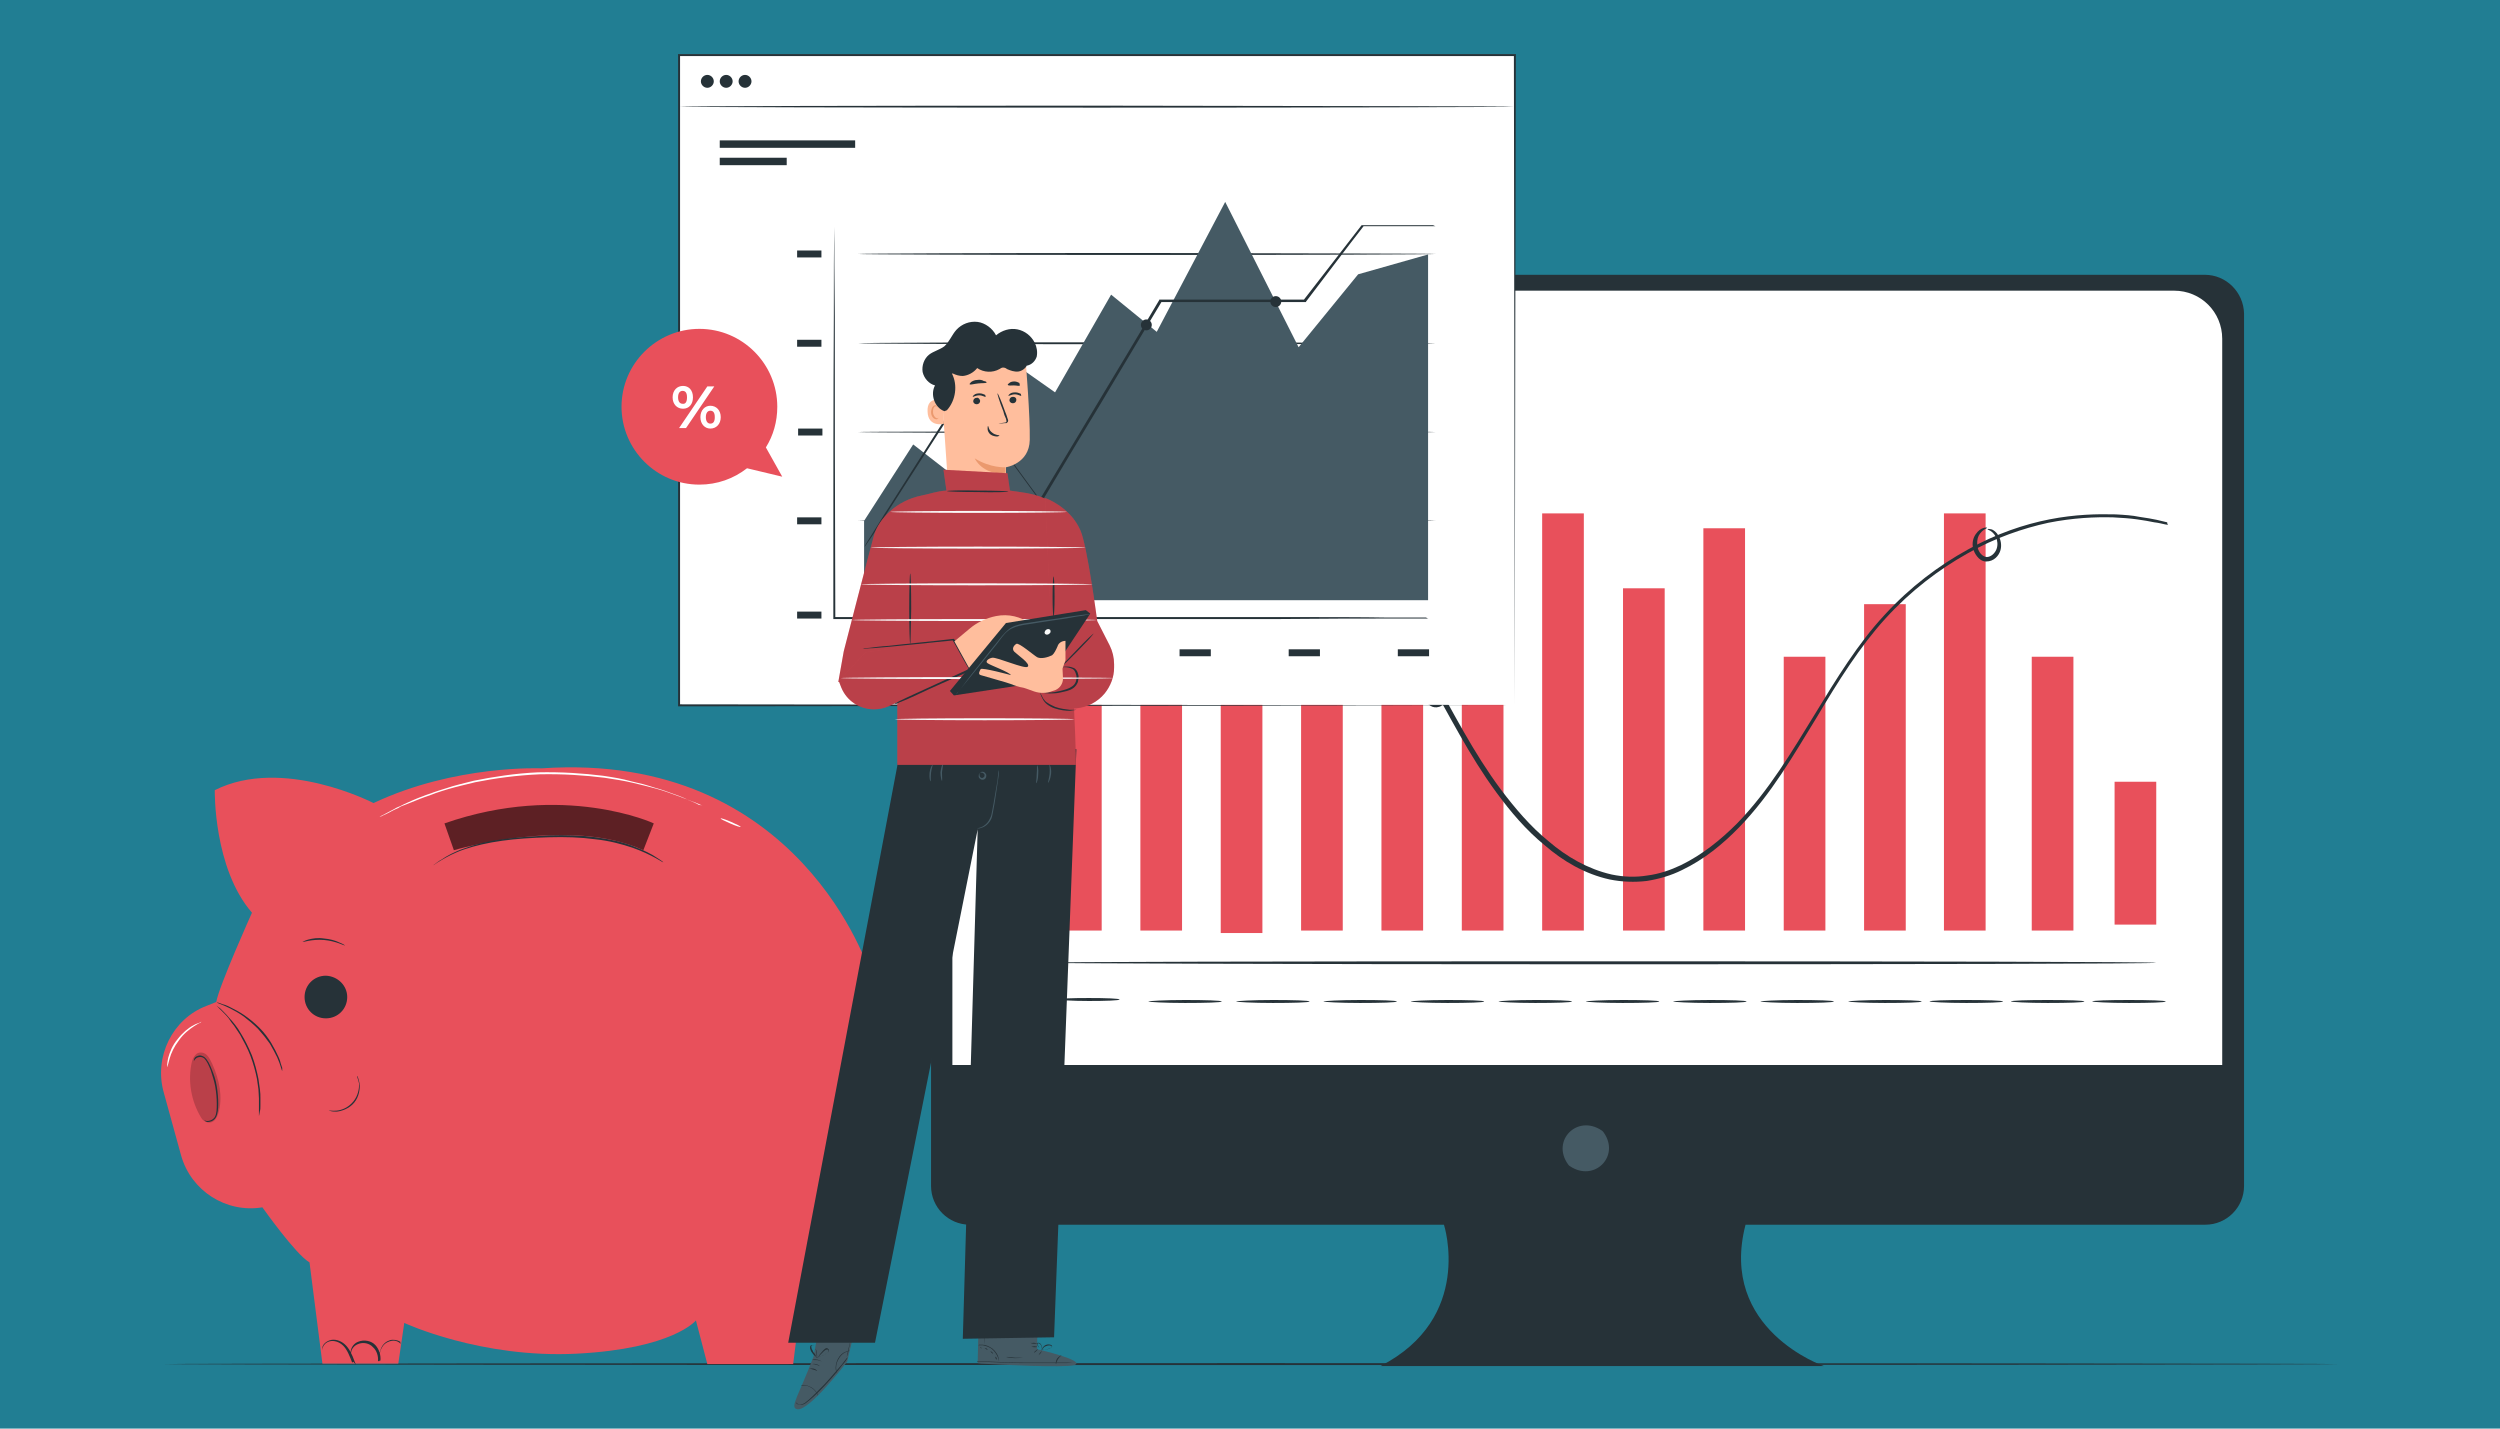 <?xml version="1.0" encoding="utf-8"?>
<!-- Generator: Adobe Illustrator 24.1.1, SVG Export Plug-In . SVG Version: 6.00 Build 0)  -->
<svg version="1.1" id="Layer_1" xmlns="http://www.w3.org/2000/svg" xmlns:xlink="http://www.w3.org/1999/xlink" x="0px" y="0px"
	 width="504px" height="288px" viewBox="0 0 504 288" style="enable-background:new 0 0 504 288;" xml:space="preserve">
<style type="text/css">
	.st0{fill:#217E93;}
	.st1{fill:#263238;}
	.st2{fill:#455A64;}
	.st3{fill:#FFFFFF;}
	.st4{fill:#E8505B;}
	.st5{opacity:0.6;}
	.st6{opacity:0.2;}
	.st7{fill:#FFBE9D;}
	.st8{fill:#EB996E;}
	.st9{fill:#FAFAFA;}
</style>
<rect x="-19.2" y="-23.1" class="st0" width="537.7" height="325.5"/>
<g>
	<g>
		<g>
			<line class="st1" x1="32.9" y1="275" x2="471.5" y2="275"/>
		</g>
		<g>
			<g>
				<path class="st1" d="M471.5,275c0,0.1-98.2,0.2-219.3,0.2c-121.1,0-219.3-0.1-219.3-0.2c0-0.1,98.2-0.2,219.3-0.2
					C373.3,274.8,471.5,274.9,471.5,275z"/>
			</g>
		</g>
	</g>
	<g>
		<g>
			<g>
				<g>
					<g>
						<g>
							<path class="st1" d="M444.5,55.4h-249c-4.3,0-7.8,3.5-7.8,7.8v175.9c0,4.3,3.5,7.8,7.8,7.8h95.6c0,0,6.1,18.8-12.8,28.5h89.4
								c0,0-21.3-7.3-15.8-28.5h92.7c4.3,0,7.8-3.5,7.8-7.8V63.2C452.3,58.9,448.8,55.4,444.5,55.4z"/>
						</g>
					</g>
				</g>
				<g>
					<g>
						<g>
							<path class="st2" d="M323.3,228.3c3.4,4.8-1.9,10.1-6.8,6.8c-0.2-0.1-0.3-0.3-0.4-0.4c-3.4-4.8,1.9-10.1,6.8-6.8
								C323.1,228,323.2,228.2,323.3,228.3z"/>
						</g>
					</g>
				</g>
			</g>
			<g>
				<path class="st3" d="M448,214.7H192V68.3c0-5.4,4.3-9.7,9.7-9.7h236.6c5.4,0,9.7,4.3,9.7,9.7V214.7z"/>
			</g>
		</g>
		<g>
			<g>
				<g>
					<rect x="213.7" y="93.8" class="st4" width="8.4" height="93.8"/>
				</g>
			</g>
			<g>
				<g>
					<rect x="229.9" y="125.7" class="st4" width="8.4" height="61.9"/>
				</g>
			</g>
			<g>
				<g>
					<rect x="246.1" y="105.5" class="st4" width="8.4" height="82.6"/>
				</g>
			</g>
			<g>
				<g>
					<rect x="262.3" y="97.5" class="st4" width="8.4" height="90.1"/>
				</g>
			</g>
			<g>
				<g>
					<rect x="278.5" y="127.6" class="st4" width="8.4" height="60"/>
				</g>
			</g>
			<g>
				<g>
					<rect x="294.7" y="139.4" class="st4" width="8.4" height="48.2"/>
				</g>
			</g>
			<g>
				<g>
					<rect x="310.9" y="103.5" class="st4" width="8.4" height="84.1"/>
				</g>
			</g>
			<g>
				<g>
					<rect x="327.2" y="118.6" class="st4" width="8.4" height="69"/>
				</g>
			</g>
			<g>
				<g>
					<rect x="343.4" y="106.5" class="st4" width="8.4" height="81.1"/>
				</g>
			</g>
			<g>
				<g>
					<rect x="359.6" y="132.4" class="st4" width="8.4" height="55.2"/>
				</g>
			</g>
			<g>
				<g>
					<rect x="391.9" y="103.5" class="st4" width="8.4" height="84.1"/>
				</g>
			</g>
			<g>
				<g>
					<rect x="426.3" y="157.6" class="st4" width="8.4" height="28.8"/>
				</g>
			</g>
			<g>
				<g>
					<rect x="409.6" y="132.4" class="st4" width="8.4" height="55.2"/>
				</g>
			</g>
			<g>
				<g>
					<rect x="375.8" y="121.8" class="st4" width="8.4" height="65.8"/>
				</g>
			</g>
			<g>
				<g>
					<g>
						<path class="st1" d="M437.1,105.8c0,0-0.3,0-0.7-0.1c-0.5-0.1-1.2-0.3-2.1-0.4c-0.9-0.2-2.1-0.4-3.5-0.6
							c-1.4-0.2-3-0.3-4.8-0.4c-3.6-0.1-8.1,0.1-13.1,1.1c-5,1.1-10.7,3-16.3,6.2c-5.7,3.2-11.4,7.5-16.5,13.1
							c-5.1,5.6-9.5,12.6-13.9,20c-4.5,7.3-9,15.3-15.6,22.1c-3.3,3.4-7.1,6.5-11.5,8.6c-2.2,1.1-4.6,1.8-7.1,2.2
							c-2.5,0.3-5,0.2-7.5-0.3c-5-1.1-9.4-3.7-13.1-6.9c-3.8-3.1-6.9-6.8-9.7-10.6c-5.6-7.6-9.6-15.8-13.9-23.2
							c-4.2-7.5-8.6-14.5-13.9-19.9c-2.7-2.7-5.5-5.1-8.6-6.8c-1.5-1-3.1-1.5-4.6-2.3c-1.6-0.5-3.1-1.1-4.7-1.4
							c-6.3-1.5-12.3-0.9-17.2,0.5c-5,1.4-8.9,3.6-11.8,5.7c-2.9,2.2-4.9,4.1-6.2,5.6c-0.6,0.7-1.1,1.2-1.4,1.6
							c-0.3,0.4-0.5,0.5-0.5,0.5c0,0,0.1-0.2,0.4-0.6c0.3-0.4,0.8-1,1.4-1.7c1.2-1.5,3.2-3.5,6.1-5.7c3-2.1,6.9-4.4,11.9-5.9
							c5-1.5,11.1-2.1,17.5-0.6c6.5,1.3,13,5,18.4,10.5c5.4,5.5,9.8,12.6,14.1,20c4.3,7.5,8.3,15.6,13.9,23.1
							c2.8,3.7,5.9,7.4,9.6,10.4c3.6,3.1,7.9,5.6,12.7,6.7c2.4,0.5,4.8,0.6,7.2,0.2c2.4-0.3,4.7-1.1,6.8-2.1c4.3-2.1,8-5.1,11.3-8.4
							c6.5-6.7,11.1-14.6,15.6-21.9c4.5-7.4,8.8-14.4,14.1-20.1c5.2-5.7,11-10,16.8-13.2c5.7-3.2,11.4-5.1,16.5-6.1
							c5.1-1,9.6-1.1,13.3-1c1.8,0.1,3.4,0.2,4.8,0.5c1.4,0.2,2.6,0.4,3.5,0.6c0.9,0.2,1.6,0.4,2.1,0.5
							C436.9,105.7,437.1,105.8,437.1,105.8z"/>
					</g>
				</g>
			</g>
			<g>
				<g>
					<g>
						<path class="st1" d="M204.5,194.1c-0.2,0-0.3-26.7-0.3-59.7c0-33,0.2-59.7,0.3-59.7s0.3,26.7,0.3,59.7
							C204.8,167.4,204.6,194.1,204.5,194.1z"/>
					</g>
				</g>
			</g>
			<g>
				<g>
					<g>
						<path class="st1" d="M434.7,194.1c0,0.2-50.4,0.3-112.5,0.3c-62.1,0-112.5-0.2-112.5-0.3c0-0.2,50.4-0.3,112.5-0.3
							C384.4,193.8,434.7,193.9,434.7,194.1z"/>
					</g>
				</g>
			</g>
			<g>
				<g>
					<g>
						<path class="st1" d="M225.7,201.5c0,0.2-2.8,0.3-6.2,0.3c-3.4,0-6.2-0.2-6.2-0.3c0-0.2,2.8-0.3,6.2-0.3
							C222.9,201.2,225.7,201.3,225.7,201.5z"/>
					</g>
				</g>
			</g>
			<g>
				<g>
					<g>
						<path class="st1" d="M246.3,201.9c0,0.2-3.3,0.3-7.4,0.3c-4.1,0-7.4-0.2-7.4-0.3s3.3-0.3,7.4-0.3
							C243,201.6,246.3,201.7,246.3,201.9z"/>
					</g>
				</g>
			</g>
			<g>
				<g>
					<g>
						<path class="st1" d="M264,201.9c0,0.2-3.3,0.3-7.4,0.3c-4.1,0-7.4-0.2-7.4-0.3s3.3-0.3,7.4-0.3
							C260.6,201.6,264,201.7,264,201.9z"/>
					</g>
				</g>
			</g>
			<g>
				<g>
					<g>
						<path class="st1" d="M281.6,201.9c0,0.2-3.3,0.3-7.4,0.3c-4.1,0-7.4-0.2-7.4-0.3s3.3-0.3,7.4-0.3
							C278.3,201.6,281.6,201.7,281.6,201.9z"/>
					</g>
				</g>
			</g>
			<g>
				<g>
					<g>
						<path class="st1" d="M299.2,201.9c0,0.2-3.3,0.3-7.4,0.3c-4.1,0-7.4-0.2-7.4-0.3s3.3-0.3,7.4-0.3
							C295.9,201.6,299.2,201.7,299.2,201.9z"/>
					</g>
				</g>
			</g>
			<g>
				<g>
					<g>
						<path class="st1" d="M316.9,201.9c0,0.2-3.3,0.3-7.4,0.3c-4.1,0-7.4-0.2-7.4-0.3s3.3-0.3,7.4-0.3
							C313.5,201.6,316.9,201.7,316.9,201.9z"/>
					</g>
				</g>
			</g>
			<g>
				<g>
					<g>
						<path class="st1" d="M334.5,201.9c0,0.2-3.3,0.3-7.4,0.3c-4.1,0-7.4-0.2-7.4-0.3s3.3-0.3,7.4-0.3
							C331.1,201.6,334.5,201.7,334.5,201.9z"/>
					</g>
				</g>
			</g>
			<g>
				<g>
					<g>
						<path class="st1" d="M352.1,201.9c0,0.2-3.3,0.3-7.4,0.3c-4.1,0-7.4-0.2-7.4-0.3s3.3-0.3,7.4-0.3
							C348.8,201.6,352.1,201.7,352.1,201.9z"/>
					</g>
				</g>
			</g>
			<g>
				<g>
					<g>
						<path class="st1" d="M369.7,201.9c0,0.2-3.3,0.3-7.4,0.3c-4.1,0-7.4-0.2-7.4-0.3s3.3-0.3,7.4-0.3
							C366.4,201.6,369.7,201.7,369.7,201.9z"/>
					</g>
				</g>
			</g>
			<g>
				<g>
					<g>
						<path class="st1" d="M387.4,201.9c0,0.2-3.3,0.3-7.4,0.3c-4.1,0-7.4-0.2-7.4-0.3s3.3-0.3,7.4-0.3
							C384,201.6,387.4,201.7,387.4,201.9z"/>
					</g>
				</g>
			</g>
			<g>
				<g>
					<g>
						<path class="st1" d="M403.8,201.9c0,0.2-3.3,0.3-7.4,0.3c-4.1,0-7.4-0.2-7.4-0.3c0-0.2,3.3-0.3,7.4-0.3
							C400.4,201.6,403.8,201.7,403.8,201.9z"/>
					</g>
				</g>
			</g>
			<g>
				<g>
					<g>
						<path class="st1" d="M420.2,201.9c0,0.2-3.3,0.3-7.4,0.3c-4.1,0-7.4-0.2-7.4-0.3c0-0.2,3.3-0.3,7.4-0.3
							C416.8,201.6,420.2,201.7,420.2,201.9z"/>
					</g>
				</g>
			</g>
			<g>
				<g>
					<g>
						<path class="st1" d="M436.6,201.9c0,0.2-3.3,0.3-7.4,0.3c-4.1,0-7.4-0.2-7.4-0.3c0-0.2,3.3-0.3,7.4-0.3
							C433.2,201.6,436.6,201.7,436.6,201.9z"/>
					</g>
				</g>
			</g>
			<g>
				<g>
					<g>
						<path class="st1" d="M290.2,137.5c0-0.1,1,0.2,1.4,1.6c0.2,0.7,0.2,1.5-0.3,2.4c-0.2,0.4-0.7,0.9-1.2,1
							c-0.6,0.2-1.2,0.1-1.7-0.2c-1-0.6-1.5-1.7-1.5-2.7c0.1-1,0.6-1.7,1.2-2.2c0.6-0.4,1.2-0.5,1.6-0.4
							C290,137.3,290.2,137.4,290.2,137.5c-0.1,0.1-0.9-0.3-1.7,0.5c-0.4,0.4-0.7,1-0.7,1.7c0,0.7,0.4,1.4,1,1.8
							c0.7,0.4,1.4,0.2,1.7-0.4c0.4-0.6,0.4-1.3,0.4-1.9C290.7,138.1,290.1,137.6,290.2,137.5z"/>
					</g>
				</g>
			</g>
			<g>
				<g>
					<g>
						<path class="st1" d="M400.7,106.7c0-0.1,0.3-0.1,0.7,0c0.5,0.1,1.1,0.6,1.5,1.3c0.4,0.7,0.7,1.8,0.4,2.9
							c-0.3,1.1-1.3,2.3-2.9,2.3c-0.8,0-1.4-0.5-1.8-1c-0.4-0.5-0.7-1.1-0.8-1.6c-0.3-1.1,0-2.2,0.5-2.9c1-1.5,2.3-1.4,2.3-1.3
							c0.1,0.1-1,0.3-1.7,1.6c-0.3,0.6-0.4,1.5-0.2,2.4c0.2,0.9,0.9,1.8,1.8,1.9c0.9,0,1.7-0.8,2-1.6c0.3-0.8,0.2-1.7-0.1-2.4
							C401.7,106.9,400.6,106.8,400.7,106.7z"/>
					</g>
				</g>
			</g>
		</g>
		<g>
			<g>
				<g>
					<g>
						<g>
							<g>
								<rect x="136.9" y="11" class="st3" width="168.5" height="131.1"/>
							</g>
						</g>
						<g>
							<g>
								<g>
									<path class="st1" d="M305.4,142.2c0-1.3-0.1-52-0.2-131.1l0.2,0.2c-48,0-106,0-168.5,0h0l0.2-0.2c0,47.3,0,92,0,131.1
										l-0.2-0.2C236.9,142.1,303.9,142.2,305.4,142.2c-1.5,0-68.5,0.1-168.5,0.2l-0.2,0v-0.2c0-39.2,0-83.9,0-131.1v-0.2h0.2h0
										c62.5,0,120.5,0,168.5,0h0.2l0,0.2C305.4,90.2,305.4,140.9,305.4,142.2z"/>
								</g>
							</g>
						</g>
					</g>
					<g>
						<g>
							<g>
								<rect x="145.1" y="28.3" class="st1" width="27.3" height="1.5"/>
							</g>
						</g>
						<g>
							<g>
								<rect x="145.1" y="31.8" class="st1" width="13.5" height="1.5"/>
							</g>
						</g>
						<g>
							<g>
								<g>
									<rect x="160.7" y="123.3" class="st1" width="4.9" height="1.4"/>
								</g>
								<g>
									<rect x="171.8" y="130.9" class="st1" width="6.3" height="1.4"/>
								</g>
								<g>
									<rect x="193.8" y="130.9" class="st1" width="6.3" height="1.4"/>
								</g>
								<g>
									<rect x="215.8" y="130.9" class="st1" width="6.3" height="1.4"/>
								</g>
								<g>
									<rect x="237.8" y="130.9" class="st1" width="6.3" height="1.4"/>
								</g>
								<g>
									<rect x="259.8" y="130.9" class="st1" width="6.3" height="1.4"/>
								</g>
								<g>
									<rect x="281.8" y="130.9" class="st1" width="6.3" height="1.4"/>
								</g>
								<g>
									<rect x="160.7" y="104.3" class="st1" width="4.9" height="1.4"/>
								</g>
								<g>
									<rect x="160.7" y="68.5" class="st1" width="4.9" height="1.4"/>
								</g>
								<g>
									<rect x="160.7" y="50.5" class="st1" width="4.9" height="1.4"/>
								</g>
								<g>
									<rect x="160.9" y="86.4" class="st1" width="4.9" height="1.4"/>
								</g>
								<g>
									<g>
										<path class="st1" d="M288,124.7c0,0-0.2,0-0.5,0c-0.4,0-0.9,0-1.6,0c-1.4,0-3.4,0-6,0c-5.2,0-12.7,0-22,0.1
											c-18.6,0-44.2,0-72.5,0c-5.9,0-11.7,0-17.2,0l-0.2,0l0-0.2c0-24.3,0-45.6,0.1-60.9c0-7.6,0-13.8,0.1-18c0-2.1,0-3.7,0-4.8
											c0-0.5,0-1,0-1.3c0-0.3,0-0.4,0-0.4s0,0.1,0,0.4c0,0.3,0,0.7,0,1.3c0,1.1,0,2.7,0,4.8c0,4.2,0,10.3,0.1,18
											c0,15.3,0,36.6,0.1,60.9l-0.2-0.2c5.5,0,11.3,0,17.2,0c28.3,0,54,0,72.5,0c9.3,0,16.8,0,22,0.1c2.6,0,4.6,0,6,0
											c0.7,0,1.2,0,1.6,0C287.8,124.7,288,124.7,288,124.7z"/>
									</g>
								</g>
								<g>
									<g>
										<path class="st1" d="M289.4,87.1c0,0.1-26.1,0.2-58.2,0.2c-32.1,0-58.2-0.1-58.2-0.2S199,87,231.2,87
											C263.3,87,289.4,87,289.4,87.1z"/>
									</g>
								</g>
								<g>
									<g>
										<path class="st1" d="M289.4,69.2c0,0.1-26.1,0.2-58.2,0.2c-32.1,0-58.2-0.1-58.2-0.2c0-0.1,26.1-0.2,58.2-0.2
											C263.3,69.1,289.4,69.1,289.4,69.2z"/>
									</g>
								</g>
								<g>
									<g>
										<path class="st1" d="M289.4,51.2c0,0.1-26.1,0.2-58.2,0.2c-32.1,0-58.2-0.1-58.2-0.2c0-0.1,26.1-0.2,58.2-0.2
											C263.3,51.1,289.4,51.1,289.4,51.2z"/>
									</g>
								</g>
								<g>
									<g>
										<path class="st1" d="M289.4,105c0,0.1-26.1,0.2-58.2,0.2c-32.1,0-58.2-0.1-58.2-0.2c0-0.1,26.1-0.2,58.2-0.2
											C263.3,104.8,289.4,104.9,289.4,105z"/>
									</g>
								</g>
								<g>
									<path class="st2" d="M174.2,120.9c0-3,0-15.9,0-15.9l9.9-15.4l6.7,5.2l13.8-21.4l8.1,5.7L224,59.4l9.2,7.5L247,40.7
										l14.8,29.3l12-14.7l14.1-4v69.7H174.2z"/>
								</g>
							</g>
							<g>
								<g>
									<path class="st1" d="M289.4,45.6c0,0-0.1,0-0.2,0c-0.2,0-0.4,0-0.7,0c-0.7,0-1.6,0-2.9,0c-2.5,0-6.2,0-10.8,0l0.1,0
										c-3.2,4.1-7.1,9.3-11.6,15.2l0,0.1l-0.1,0c-8.4,0-18.3,0-29.1,0l0.1-0.1c-3.8,6.4-8,13.3-12.2,20.4
										c-4.2,6.9-8.2,13.6-12,20l-0.1,0.2l-0.1-0.2c-5.8-7.9-11.1-15.2-15.8-21.7l0.2,0c-6,9.3-10.9,17-14.4,22.4
										c-1.7,2.7-3.1,4.8-4,6.2c-0.5,0.7-0.8,1.2-1.1,1.6c-0.2,0.4-0.4,0.5-0.4,0.5s0.1-0.2,0.3-0.6c0.2-0.4,0.6-0.9,1-1.6
										c0.9-1.4,2.2-3.6,3.9-6.2c3.4-5.4,8.3-13.1,14.3-22.5l0.1-0.2l0.1,0.2c4.7,6.4,10,13.7,15.8,21.6l-0.3,0
										c3.8-6.3,7.8-13,12-20c4.3-7.1,8.4-14,12.2-20.4l0-0.1l0.1,0c10.8,0,20.7,0,29.1,0l-0.1,0.1c4.6-5.9,8.5-11,11.7-15.1l0,0
										l0,0c4.7,0,8.3,0,10.8,0c1.2,0,2.2,0,2.9,0c0.3,0,0.6,0,0.7,0C289.3,45.6,289.4,45.6,289.4,45.6z"/>
								</g>
							</g>
							<g>
								<path class="st1" d="M198.6,84.5c0,0.6-0.5,1.1-1.1,1.1c-0.6,0-1.1-0.5-1.1-1.1c0-0.6,0.5-1.1,1.1-1.1
									C198.1,83.5,198.6,83.9,198.6,84.5z"/>
							</g>
							<g>
								<path class="st1" d="M232.2,65.5c0,0.6-0.5,1.1-1.1,1.1c-0.6,0-1.1-0.5-1.1-1.1c0-0.6,0.5-1.1,1.1-1.1
									C231.7,64.4,232.2,64.9,232.2,65.5z"/>
							</g>
							<g>
								<ellipse class="st1" cx="257.2" cy="60.8" rx="1.1" ry="1.1"/>
							</g>
						</g>
					</g>
				</g>
				<g>
					<g>
						<path class="st1" d="M143.9,16.4c0,0.7-0.6,1.3-1.3,1.3s-1.3-0.6-1.3-1.3c0-0.7,0.6-1.3,1.3-1.3S143.9,15.7,143.9,16.4z"/>
					</g>
					<g>
						<path class="st1" d="M147.7,16.4c0,0.7-0.6,1.3-1.3,1.3s-1.3-0.6-1.3-1.3c0-0.7,0.6-1.3,1.3-1.3S147.7,15.7,147.7,16.4z"/>
					</g>
					<g>
						<path class="st1" d="M151.5,16.4c0,0.7-0.6,1.3-1.3,1.3c-0.7,0-1.3-0.6-1.3-1.3c0-0.7,0.6-1.3,1.3-1.3
							C150.9,15.1,151.5,15.7,151.5,16.4z"/>
					</g>
				</g>
				<g>
					<g>
						<line class="st1" x1="137.1" y1="21.5" x2="305.2" y2="21.5"/>
					</g>
					<g>
						<g>
							<path class="st1" d="M305.2,21.5c0,0.1-37.6,0.2-84.1,0.2c-46.4,0-84.1-0.1-84.1-0.2c0-0.1,37.6-0.2,84.1-0.2
								C267.6,21.4,305.2,21.4,305.2,21.5z"/>
						</g>
					</g>
				</g>
			</g>
		</g>
	</g>
	<g>
		<g>
			<g>
				<g>
					<g>
						<path class="st4" d="M33,220.2l3.5,12.7c2,7.2,9.1,11.7,16.4,10.5h0c0,0,6.7,9.5,9.5,11.1l2.6,20.4h15.3l1.2-8.2
							c0,0,15.4,7.2,34.8,6.2c19.4-1,24-6.7,24-6.7l2.3,8.8h17.3l2.8-22.4c0,0,21.1-18.8,15.7-40.7c0,0,15.2-10.4,10.1-25.2
							l-3.1-1.4c0,0-4.9,8.8-10.1,10.6c0,0-13.9-44.6-66.1-41c0,0-17.4-0.8-33.9,7c0,0-18.3-9.5-32-2.6c0,0-0.3,15.7,7.5,24.7
							c0,0-6.7,14.9-7.2,18l-2,0.8C34.8,205.4,31,213,33,220.2z"/>
					</g>
					<g>
						<path class="st1" d="M70,201c0,2.4-1.9,4.3-4.3,4.3c-2.4,0-4.3-1.9-4.3-4.3c0-2.4,1.9-4.3,4.3-4.3C68.1,196.8,70,198.7,70,201
							z"/>
					</g>
					<g class="st5">
						<path d="M89.6,166l1.9,5.4c0,0,23.2-6.9,38.2,0l2.1-5.4C131.9,166,113.6,157.6,89.6,166z"/>
					</g>
				</g>
				<g>
					<g>
						<path class="st1" d="M133.8,173.9c0,0-0.2-0.1-0.4-0.2c-0.3-0.2-0.7-0.4-1.2-0.7c-1.1-0.6-2.7-1.4-4.7-2.1
							c-2.1-0.7-4.6-1.4-7.5-1.7c-2.9-0.4-6.1-0.5-9.4-0.4c-3.4,0.1-6.6,0.3-9.4,0.7c-2.9,0.4-5.4,1-7.5,1.7
							c-2.1,0.7-3.7,1.6-4.7,2.2c-1.1,0.6-1.6,1.1-1.6,1c0,0,0.1-0.1,0.4-0.3c0.3-0.2,0.6-0.5,1.2-0.8c1-0.7,2.6-1.6,4.7-2.3
							c2.1-0.8,4.6-1.4,7.5-1.8c2.9-0.4,6.1-0.6,9.5-0.8c3.4-0.1,6.6,0,9.5,0.4c2.9,0.4,5.5,1,7.5,1.8c2.1,0.8,3.7,1.6,4.7,2.3
							c0.5,0.3,0.9,0.6,1.2,0.8C133.6,173.8,133.8,173.9,133.8,173.9z"/>
					</g>
				</g>
				<g class="st6">
					<g>
						<path d="M42.8,214.5c-0.3-0.6-0.6-1.3-1.1-1.8c-0.5-0.5-1.3-0.7-2-0.3l0,0c-0.5,0.4-0.8,0.9-1,1.6c-0.9,3.8-0.2,8,1.9,11.4
							c0.3,0.5,0.8,0.8,1.3,0.9c1.2,0.2,1.8-0.9,2.1-1.8C45,221.2,44.2,217.6,42.8,214.5z"/>
					</g>
				</g>
				<g>
					<g>
						<path class="st1" d="M52.2,225c0,0,0-0.4,0-1c0-0.3,0-0.7,0-1.1c0-0.4,0-1,0-1.5c0-0.6-0.1-1.2-0.1-1.8
							c-0.1-0.7-0.2-1.3-0.3-2.1c-0.3-1.5-0.7-3-1.3-4.6c-0.6-1.6-1.4-3-2.1-4.3c-0.4-0.6-0.8-1.2-1.2-1.8c-0.4-0.5-0.8-1-1.1-1.5
							c-0.3-0.4-0.7-0.8-1-1.1c-0.3-0.3-0.6-0.6-0.8-0.8c-0.4-0.4-0.7-0.7-0.7-0.7c0,0,0.3,0.2,0.8,0.6c0.2,0.2,0.5,0.5,0.8,0.8
							c0.3,0.3,0.7,0.7,1,1.1c0.4,0.4,0.8,0.9,1.2,1.4c0.4,0.5,0.8,1.1,1.2,1.8c0.8,1.3,1.5,2.7,2.2,4.4c0.6,1.6,1,3.2,1.3,4.7
							c0.1,0.7,0.2,1.4,0.3,2.1c0.1,0.7,0.1,1.3,0.1,1.8c0,0.6,0,1.1,0,1.5c0,0.4,0,0.8-0.1,1.1C52.3,224.7,52.2,225,52.2,225z"/>
					</g>
				</g>
				<g>
					<g>
						<path class="st1" d="M56.9,215.9c-0.1,0-0.3-1.1-1-2.7c-0.4-0.8-0.9-1.8-1.5-2.8c-0.7-1-1.5-2-2.4-3c-1-1-2-1.8-2.9-2.5
							c-1-0.7-1.9-1.2-2.7-1.6c-1.6-0.8-2.7-1.1-2.7-1.2c0,0,0.3,0,0.8,0.2c0.2,0.1,0.5,0.2,0.9,0.3c0.3,0.1,0.7,0.3,1.1,0.5
							c0.8,0.4,1.8,0.9,2.8,1.6c1,0.7,2,1.5,3,2.5c1,1,1.8,2.1,2.4,3.1c0.6,1,1.1,2,1.5,2.9c0.2,0.4,0.3,0.8,0.4,1.2
							c0.1,0.3,0.2,0.6,0.3,0.9C56.9,215.6,56.9,215.9,56.9,215.9z"/>
					</g>
				</g>
			</g>
			<g>
				<g>
					<path class="st1" d="M39.1,213.9c0,0-0.1-0.3,0.2-0.7c0.2-0.2,0.4-0.3,0.8-0.4c0.3-0.1,0.8,0.1,1.1,0.3
						c0.7,0.6,1.1,1.5,1.5,2.5c0.4,1,0.8,2.1,1,3.4c0.2,1.2,0.3,2.4,0.3,3.5c0,1.1-0.1,2.1-0.5,2.8c-0.5,0.8-1.3,0.9-1.7,0.9
						c-0.5-0.1-0.6-0.4-0.6-0.4c0,0,0.2,0.2,0.6,0.2c0.4,0,1.1-0.2,1.5-0.8c0.4-0.7,0.4-1.7,0.4-2.7c0-1.1-0.1-2.2-0.3-3.4
						c-0.2-1.2-0.6-2.3-0.9-3.3c-0.4-1-0.8-1.9-1.3-2.4c-0.6-0.5-1.3-0.3-1.6-0.1C39.1,213.7,39.1,214,39.1,213.9z"/>
				</g>
			</g>
			<g>
				<g>
					<path class="st1" d="M72,216.9c0,0,0.1,0.1,0.2,0.4c0.1,0.3,0.2,0.7,0.3,1.2c0.1,1-0.1,2.6-1.1,3.8c-1,1.2-2.5,1.7-3.5,1.8
						c-0.5,0-0.9,0-1.2-0.1c-0.3-0.1-0.4-0.1-0.4-0.1c0-0.1,0.6,0.1,1.6,0c1-0.1,2.3-0.6,3.3-1.8c1-1.2,1.2-2.6,1.2-3.6
						C72.2,217.5,71.9,217,72,216.9z"/>
				</g>
			</g>
			<g>
				<g>
					<path class="st1" d="M69.5,190.6c0,0.1-1.8-0.9-4.2-1.1c-2.4-0.2-4.3,0.5-4.3,0.4c0,0,0.4-0.3,1.2-0.5c0.8-0.2,1.9-0.4,3.1-0.2
						c1.2,0.1,2.3,0.4,3.1,0.8C69.2,190.3,69.6,190.6,69.5,190.6z"/>
				</g>
			</g>
		</g>
		<g>
			<g>
				<path class="st3" d="M141.6,162.4c0,0-0.1,0-0.2-0.1c-0.1,0-0.3-0.1-0.5-0.2c-0.4-0.2-1-0.4-1.8-0.7c-0.4-0.2-0.8-0.3-1.3-0.5
					c-0.5-0.2-1-0.4-1.6-0.6c-1.1-0.4-2.4-0.9-3.9-1.3c-0.7-0.2-1.5-0.4-2.3-0.6c-0.8-0.2-1.7-0.4-2.5-0.6c-1.7-0.4-3.6-0.7-5.6-1
					c-4-0.5-8.4-0.8-13.1-0.7c-4.6,0.2-9,0.8-13,1.6c-2,0.5-3.8,0.9-5.5,1.4c-0.9,0.3-1.7,0.5-2.5,0.8c-0.8,0.3-1.5,0.6-2.2,0.8
					c-1.4,0.5-2.7,1.1-3.8,1.5c-0.6,0.2-1.1,0.4-1.5,0.7c-0.5,0.2-0.9,0.4-1.3,0.6c-0.7,0.4-1.3,0.7-1.8,0.9
					c-0.2,0.1-0.3,0.2-0.5,0.2c-0.1,0-0.2,0.1-0.2,0.1c0,0,0,0,0.1-0.1c0.1-0.1,0.3-0.1,0.4-0.2c0.4-0.2,1-0.5,1.7-0.9
					c0.4-0.2,0.8-0.4,1.3-0.7c0.5-0.2,1-0.4,1.5-0.7c1.1-0.5,2.4-1.1,3.8-1.6c0.7-0.3,1.5-0.5,2.2-0.8c0.8-0.3,1.6-0.5,2.5-0.8
					c1.7-0.6,3.6-1,5.5-1.5c4-0.8,8.4-1.5,13-1.7c4.7-0.1,9.1,0.2,13.1,0.7c2,0.3,3.9,0.6,5.6,1.1c0.9,0.2,1.7,0.4,2.5,0.6
					c0.8,0.2,1.6,0.5,2.3,0.7c1.5,0.4,2.8,0.9,3.9,1.3c0.6,0.2,1.1,0.4,1.6,0.6c0.5,0.2,0.9,0.4,1.3,0.6c0.8,0.3,1.4,0.6,1.8,0.8
					c0.2,0.1,0.3,0.2,0.5,0.2C141.5,162.3,141.6,162.4,141.6,162.4z"/>
			</g>
		</g>
		<g>
			<g>
				<path class="st3" d="M149.3,166.7c0,0.1-1-0.2-2.1-0.7c-1.1-0.5-2-0.9-1.9-1c0-0.1,1,0.2,2.1,0.7
					C148.5,166.2,149.4,166.6,149.3,166.7z"/>
			</g>
		</g>
		<g>
			<g>
				<path class="st3" d="M40.6,206c0,0.1-0.6,0.3-1.5,0.9c-0.9,0.6-2.1,1.5-3,2.8c-1,1.3-1.6,2.6-1.9,3.7c-0.3,1-0.4,1.7-0.5,1.7
					c0,0,0-0.2,0-0.5c0-0.3,0.1-0.7,0.2-1.3c0.3-1.1,0.8-2.5,1.9-3.8c1-1.3,2.2-2.3,3.2-2.8c0.5-0.3,0.9-0.4,1.2-0.5
					C40.4,206,40.6,206,40.6,206z"/>
			</g>
		</g>
		<g>
			<g>
				<path class="st1" d="M80.8,271c0,0-0.1-0.2-0.4-0.4c-0.3-0.2-0.8-0.4-1.4-0.3c-0.6,0.1-1.4,0.4-1.9,1.2
					c-0.5,0.8-0.7,1.8-0.6,2.9l-0.3,0c0.1-0.9-0.2-2.1-1-2.8c-0.7-0.8-2-1.1-3.1-0.6c-0.7,0.3-1.2,0.9-1.3,1.6
					c-0.2,0.7,0,1.5,0.5,1.9l-0.3,0.2c-0.5-1.3-1-2.6-1.8-3.4c-0.8-0.8-1.9-1.1-2.7-0.9c-0.8,0.2-1.3,0.8-1.4,1.2
					c-0.2,0.4-0.1,0.7-0.1,0.7c0,0-0.1-0.3,0-0.7c0.1-0.5,0.6-1.1,1.5-1.4c0.9-0.3,2.1,0,3,0.8c0.9,0.8,1.5,2.1,2,3.5l0.3,0.7
					l-0.5-0.6c-0.5-0.6-0.7-1.4-0.6-2.2c0.1-0.8,0.7-1.6,1.5-1.9c1.2-0.5,2.7-0.2,3.5,0.7c0.8,0.9,1.1,2.1,1,3.1l-0.3,0
					c0-1.1,0.2-2.2,0.7-3c0.3-0.4,0.6-0.7,1-0.9c0.4-0.2,0.7-0.3,1.1-0.3c0.7,0,1.2,0.2,1.5,0.4C80.7,270.8,80.8,271,80.8,271z"/>
			</g>
		</g>
	</g>
	<g>
		<g>
			<g>
				<g>
					<g>
						<path class="st2" d="M171.9,269.8l-1.1,4.7c0,0-7.7,10.1-10.1,9.6c-1.6-0.3,0.4-2.9,3.3-10.6l0.6-3.2L171.9,269.8z"/>
					</g>
				</g>
			</g>
			<g>
				<g>
					<g>
						<g>
							<path class="st1" d="M160.4,282.6c0,0,0.1,0.2,0.4,0.4c0.3,0.2,0.9,0.2,1.5-0.2c1.1-0.8,2.4-2.2,3.9-3.7c1.4-1.5,2.6-3,3.5-4
								c0.4-0.5,0.7-0.9,1-1.3c0.1-0.1,0.2-0.2,0.3-0.3c0.1-0.1,0.1-0.1,0.1-0.1c0,0,0,0-0.1,0.1c-0.1,0.1-0.2,0.2-0.2,0.4
								c-0.2,0.3-0.5,0.8-1,1.3c-0.8,1.1-2,2.5-3.5,4.1c-1.4,1.5-2.8,2.8-3.9,3.6c-0.3,0.2-0.6,0.3-0.9,0.3c-0.3,0-0.5-0.1-0.7-0.1
								c-0.2-0.1-0.3-0.2-0.3-0.3C160.4,282.6,160.4,282.6,160.4,282.6z"/>
						</g>
					</g>
				</g>
			</g>
			<g>
				<g>
					<g>
						<g>
							<path class="st1" d="M161.5,279.3c0,0,0.2-0.1,0.6-0.1c0.4,0,0.9,0.2,1.5,0.5c0.5,0.3,0.9,0.8,1.1,1.1
								c0.2,0.4,0.2,0.6,0.2,0.6c0,0-0.1-0.2-0.3-0.6c-0.2-0.3-0.5-0.7-1-1c-0.5-0.3-1-0.5-1.4-0.5
								C161.7,279.3,161.5,279.4,161.5,279.3z"/>
						</g>
					</g>
				</g>
			</g>
			<g>
				<g>
					<g>
						<g>
							<path class="st1" d="M168.8,277c0,0,0-0.1-0.1-0.2c0-0.1-0.1-0.4-0.2-0.6c-0.1-0.6,0-1.4,0.4-2.2c0.4-0.8,1-1.3,1.6-1.5
								c0.3-0.1,0.5-0.2,0.6-0.2c0.2,0,0.2,0,0.2,0c0,0-0.3,0.1-0.8,0.3c-0.5,0.2-1.1,0.7-1.5,1.5c-0.4,0.7-0.5,1.5-0.4,2.1
								C168.7,276.6,168.8,277,168.8,277z"/>
						</g>
					</g>
				</g>
			</g>
			<g>
				<g>
					<g>
						<g>
							<path class="st1" d="M171.4,270.6c0,0-0.1,0.7-0.3,1.5c-0.1,0.8-0.4,1.5-0.4,1.5c0,0,0.1-0.7,0.3-1.5
								C171.2,271.2,171.4,270.5,171.4,270.6z"/>
						</g>
					</g>
				</g>
			</g>
			<g>
				<g>
					<g>
						<g>
							<path class="st1" d="M163.8,274.1c0,0,0.4-0.1,1,0c0.5,0.1,0.9,0.4,0.9,0.4c0,0-0.4-0.2-0.9-0.3
								C164.3,274.2,163.8,274.2,163.8,274.1z"/>
						</g>
					</g>
				</g>
			</g>
			<g>
				<g>
					<g>
						<g>
							<path class="st1" d="M163.7,275c0,0,0.4-0.1,0.8,0c0.5,0.1,0.8,0.4,0.7,0.4c0,0-0.3-0.2-0.8-0.3
								C164.1,275,163.7,275,163.7,275z"/>
						</g>
					</g>
				</g>
			</g>
			<g>
				<g>
					<g>
						<g>
							<path class="st1" d="M163.1,276c0,0,0.4-0.2,0.9-0.1c0.5,0.1,0.8,0.5,0.7,0.5c0,0-0.3-0.2-0.8-0.3
								C163.4,275.9,163.1,276,163.1,276z"/>
						</g>
					</g>
				</g>
			</g>
			<g>
				<g>
					<g>
						<g>
							<path class="st1" d="M164.4,273.8c0,0,0.4-0.1,0.9-0.3c0.3-0.1,0.6-0.3,0.9-0.4c0.2-0.1,0.3-0.2,0.5-0.3
								c0.2-0.1,0.3-0.3,0.3-0.5c0-0.2-0.2-0.3-0.4-0.2c-0.2,0-0.3,0.2-0.5,0.3c-0.3,0.3-0.5,0.5-0.7,0.7c-0.4,0.4-0.6,0.7-0.6,0.7
								c0,0,0-0.1,0.1-0.2c0.1-0.1,0.2-0.3,0.4-0.6c0.2-0.2,0.4-0.5,0.7-0.8c0.1-0.1,0.3-0.3,0.5-0.4c0.2-0.1,0.6,0.1,0.6,0.4
								c0,0.3-0.2,0.5-0.4,0.6c-0.2,0.1-0.4,0.2-0.5,0.3c-0.3,0.2-0.7,0.3-1,0.4c-0.3,0.1-0.5,0.2-0.7,0.2
								C164.5,273.8,164.4,273.8,164.4,273.8z"/>
						</g>
					</g>
				</g>
			</g>
			<g>
				<g>
					<g>
						<g>
							<path class="st1" d="M164.8,273.7c0,0-0.1-0.3-0.1-0.9c0-0.3-0.1-0.6-0.3-0.9c-0.1-0.2-0.2-0.3-0.3-0.5
								c-0.1-0.1-0.3-0.2-0.4-0.2c-0.1,0.1-0.2,0.3-0.1,0.5c0,0.2,0.1,0.4,0.2,0.5c0.1,0.3,0.3,0.6,0.5,0.8
								C164.5,273.5,164.8,273.7,164.8,273.7c0,0-0.1,0-0.2-0.1c-0.1-0.1-0.3-0.2-0.5-0.4c-0.2-0.2-0.4-0.5-0.6-0.8
								c-0.1-0.2-0.1-0.4-0.2-0.6c0-0.2,0-0.5,0.2-0.6c0.3-0.1,0.5,0.1,0.6,0.2c0.1,0.2,0.2,0.3,0.3,0.5c0.1,0.3,0.2,0.7,0.2,0.9
								c0,0.3,0,0.5,0.1,0.6C164.8,273.6,164.8,273.7,164.8,273.7z"/>
						</g>
					</g>
				</g>
			</g>
		</g>
		<g>
			<g>
				<g>
					<g>
						<g>
							<g>
								<g>
									<g>
										<path class="st2" d="M209.1,272l0-6.3l-11.8-0.1l-0.2,9.2l0.7,0.1c3.3,0.2,16.6,0.9,18.8,0.3
											C219.1,274.3,209.1,272,209.1,272z"/>
									</g>
								</g>
							</g>
						</g>
					</g>
				</g>
				<g>
					<g>
						<g>
							<g>
								<g>
									<g>
										<path class="st1" d="M196.9,274.5c0,0,0.1,0,0.2,0c0.2,0,0.4,0,0.6,0c0.6,0,1.3,0.1,2.1,0.1c1.8,0.1,4.3,0.2,7.1,0.2
											c2.8,0,5.3,0,7.1,0c0.8,0,1.6,0,2.2-0.1c0.2,0,0.4,0,0.6,0c0.1,0,0.2,0,0.2,0c0,0-0.1,0-0.2,0c-0.2,0-0.4,0-0.6,0
											c-0.6,0-1.3,0-2.2,0c-1.8,0-4.3,0-7.1,0c-2.8,0-5.3-0.1-7.1-0.2c-0.8,0-1.6-0.1-2.2-0.1c-0.2,0-0.4,0-0.6,0
											C197,274.5,196.9,274.5,196.9,274.5z"/>
									</g>
								</g>
							</g>
						</g>
					</g>
				</g>
				<g>
					<g>
						<g>
							<g>
								<g>
									<g>
										<path class="st1" d="M212.9,275c0,0,0.1-0.5,0.4-1c0.3-0.5,0.8-0.8,0.7-0.8c0,0-0.5,0.2-0.9,0.7
											C212.8,274.4,212.8,275,212.9,275z"/>
									</g>
								</g>
							</g>
						</g>
					</g>
				</g>
				<g>
					<g>
						<g>
							<g>
								<g>
									<g>
										<path class="st1" d="M209.4,273.2c0,0,0.2-0.2,0.4-0.4c0.2-0.3,0.3-0.5,0.3-0.5c0,0-0.2,0.2-0.4,0.4
											C209.5,272.9,209.4,273.2,209.4,273.2z"/>
									</g>
								</g>
							</g>
						</g>
					</g>
				</g>
				<g>
					<g>
						<g>
							<g>
								<g>
									<g>
										<path class="st1" d="M208.5,272.7c0,0,0.2-0.1,0.4-0.3c0.2-0.2,0.4-0.4,0.3-0.4c0,0-0.2,0.1-0.4,0.3
											C208.6,272.5,208.4,272.6,208.5,272.7z"/>
									</g>
								</g>
							</g>
						</g>
					</g>
				</g>
				<g>
					<g>
						<g>
							<g>
								<g>
									<g>
										<path class="st1" d="M207.9,271.5c0,0,0.3,0.1,0.6,0.1c0.3,0,0.6,0,0.6-0.1c0,0-0.3-0.1-0.6-0.1
											C208.1,271.5,207.9,271.5,207.9,271.5z"/>
									</g>
								</g>
							</g>
						</g>
					</g>
				</g>
				<g>
					<g>
						<g>
							<g>
								<g>
									<g>
										<path class="st1" d="M207.7,270.7c0,0,0.3,0.2,0.7,0.2c0.4,0,0.7,0,0.7-0.1c0,0-0.3,0-0.7-0.1
											C208,270.8,207.7,270.7,207.7,270.7z"/>
									</g>
								</g>
							</g>
						</g>
					</g>
				</g>
				<g>
					<g>
						<g>
							<g>
								<g>
									<g>
										<path class="st1" d="M209.8,272.1c0,0,0.3,0.1,0.8,0c0.2,0,0.5-0.1,0.8-0.2c0.1-0.1,0.3-0.1,0.5-0.2
											c0.1,0,0.2-0.1,0.2-0.2c0-0.1,0-0.2-0.1-0.3c-0.7-0.4-1.5,0-1.7,0.4c-0.2,0.2-0.2,0.4-0.3,0.5c0,0.1,0,0.2,0,0.2
											c0,0,0.1-0.3,0.4-0.6c0.1-0.2,0.4-0.3,0.7-0.4c0.3-0.1,0.7-0.1,0.9,0.1c0.1,0.1,0.1,0.2-0.1,0.3c-0.1,0.1-0.3,0.1-0.4,0.2
											c-0.3,0.1-0.6,0.2-0.8,0.2C210.1,272.1,209.8,272.1,209.8,272.1z"/>
									</g>
								</g>
							</g>
						</g>
					</g>
				</g>
				<g>
					<g>
						<g>
							<g>
								<g>
									<g>
										<path class="st1" d="M210,272.2c0,0,0.1-0.2,0.1-0.5c0-0.2-0.1-0.4-0.2-0.6c-0.1-0.2-0.3-0.4-0.6-0.4
											c-0.2,0-0.3,0.2-0.2,0.3c0,0.1,0.1,0.2,0.1,0.3c0.1,0.2,0.2,0.3,0.4,0.5C209.8,272.1,210,272.2,210,272.2
											c-0.1,0-0.2-0.2-0.4-0.4c-0.1-0.1-0.2-0.3-0.3-0.5c-0.1-0.2-0.2-0.5,0-0.5c0.2,0,0.4,0.2,0.5,0.3c0.1,0.2,0.2,0.3,0.2,0.5
											C210.1,272,210,272.2,210,272.2z"/>
									</g>
								</g>
							</g>
						</g>
					</g>
				</g>
				<g>
					<g>
						<g>
							<g>
								<g>
									<g>
										<path class="st1" d="M197.2,271.2c0,0,0.3,0,0.9,0c0.5,0.1,1.3,0.3,1.9,0.8c0.6,0.5,1,1.2,1.2,1.7
											c0.2,0.5,0.2,0.9,0.2,0.8c0,0,0-0.1,0-0.2c0-0.2,0-0.4-0.1-0.6c-0.1-0.5-0.5-1.2-1.2-1.8c-0.7-0.5-1.4-0.8-2-0.8
											c-0.3,0-0.5,0-0.7,0C197.3,271.2,197.2,271.2,197.2,271.2z"/>
									</g>
								</g>
							</g>
						</g>
					</g>
				</g>
				<g>
					<g>
						<g>
							<g>
								<g>
									<g>
										<path class="st1" d="M198.5,266.3c0,0-0.1,1.1-0.1,2.4c0,1.3,0,2.4,0,2.4c0,0,0.1-1.1,0.1-2.4
											C198.6,267.4,198.6,266.3,198.5,266.3z"/>
									</g>
								</g>
							</g>
						</g>
					</g>
				</g>
				<g>
					<g>
						<g>
							<g>
								<g>
									<g>
										<path class="st1" d="M202.9,273.6c0,0,0.8,0.2,1.7,0.2c1,0,1.7-0.1,1.7-0.1c0,0-0.8,0-1.7,0
											C203.7,273.6,202.9,273.5,202.9,273.6z"/>
									</g>
								</g>
							</g>
						</g>
					</g>
				</g>
				<g>
					<g>
						<g>
							<g>
								<g>
									<g>
										<path class="st1" d="M200.6,273.5c0,0,0.1,0.2,0.1,0.3c0.1,0.2,0.1,0.3,0.2,0.3c0,0,0.1-0.2,0-0.4
											C200.8,273.6,200.6,273.5,200.6,273.5z"/>
									</g>
								</g>
							</g>
						</g>
					</g>
				</g>
				<g>
					<g>
						<g>
							<g>
								<g>
									<g>
										<path class="st1" d="M199.7,272.4c0,0,0,0.2,0.2,0.3c0.1,0.1,0.2,0.2,0.3,0.2c0,0,0-0.2-0.2-0.3
											C199.9,272.5,199.8,272.4,199.7,272.4z"/>
									</g>
								</g>
							</g>
						</g>
					</g>
				</g>
				<g>
					<g>
						<g>
							<g>
								<g>
									<g>
										<path class="st1" d="M198.5,271.9c0,0,0.2,0,0.3,0.1c0.2,0.1,0.3,0.2,0.3,0.1c0,0-0.1-0.2-0.3-0.3
											C198.6,271.8,198.5,271.9,198.5,271.9z"/>
									</g>
								</g>
							</g>
						</g>
					</g>
				</g>
				<g>
					<g>
						<g>
							<g>
								<g>
									<g>
										<path class="st1" d="M197.6,271.7c0,0,0.1,0.1,0.2,0.1c0.1,0,0.2,0,0.2,0c0,0-0.1-0.1-0.2-0.1
											C197.7,271.6,197.6,271.6,197.6,271.7z"/>
									</g>
								</g>
							</g>
						</g>
					</g>
				</g>
			</g>
		</g>
		<g>
			<g>
				<g>
					<g>
						<g>
							<polygon class="st1" points="217,151 212.5,269.6 194.1,269.9 197.1,167.2 176.4,270.7 158.9,270.7 181.5,151.2 							"/>
						</g>
					</g>
				</g>
			</g>
			<g>
				<g>
					<g>
						<path class="st2" d="M201.4,155.3c0,0,0,0.8-0.2,2c-0.2,1.2-0.4,2.9-0.7,4.7c-0.2,0.9-0.3,1.8-0.5,2.6
							c-0.2,0.8-0.7,1.4-1.2,1.8c-0.5,0.4-1,0.5-1.3,0.6c-0.3,0-0.5,0-0.5,0c0-0.1,0.8,0,1.7-0.8c0.5-0.4,0.8-1,1.1-1.7
							c0.2-0.7,0.3-1.6,0.5-2.5c0.3-1.8,0.6-3.5,0.8-4.7C201.2,156,201.3,155.3,201.4,155.3z"/>
					</g>
				</g>
			</g>
			<g>
				<g>
					<g>
						<path class="st2" d="M197.5,155.9c0,0-0.1,0.2,0,0.5c0,0.1,0.1,0.3,0.3,0.4c0.2,0.1,0.4,0,0.5-0.1c0.2-0.1,0.2-0.4,0.2-0.5
							c-0.1-0.2-0.2-0.3-0.4-0.4c-0.3-0.1-0.5,0-0.5,0c0,0,0.2-0.3,0.6-0.2c0.2,0,0.4,0.2,0.6,0.5c0.1,0.3,0,0.7-0.2,0.9
							c-0.2,0.2-0.6,0.3-0.9,0.1c-0.3-0.2-0.4-0.4-0.4-0.6C197.3,156,197.5,155.8,197.5,155.9z"/>
					</g>
				</g>
			</g>
			<g>
				<g>
					<g>
						<path class="st2" d="M187.6,157.5c-0.1,0-0.3-0.7-0.2-1.7c0.1-1,0.5-1.6,0.6-1.6c0.1,0-0.2,0.7-0.3,1.6
							C187.6,156.8,187.7,157.5,187.6,157.5z"/>
					</g>
				</g>
			</g>
			<g>
				<g>
					<g>
						<path class="st2" d="M189.9,157.4c-0.1,0-0.3-0.8-0.3-1.7c0.1-1,0.4-1.7,0.5-1.7c0.1,0-0.1,0.8-0.2,1.7
							C189.9,156.6,190,157.4,189.9,157.4z"/>
					</g>
				</g>
			</g>
			<g>
				<g>
					<g>
						<path class="st2" d="M208.9,157.9c-0.1,0,0.1-0.8,0.1-1.8c0.1-1,0-1.8,0.1-1.8c0.1,0,0.3,0.8,0.2,1.8
							C209.3,157.1,209,157.9,208.9,157.9z"/>
					</g>
				</g>
			</g>
			<g>
				<g>
					<g>
						<path class="st2" d="M211.3,157.8c-0.1,0,0.2-0.8,0.3-1.8c0.1-1-0.1-1.8,0-1.8c0.1,0,0.4,0.8,0.3,1.8
							C211.8,157,211.4,157.8,211.3,157.8z"/>
					</g>
				</g>
			</g>
		</g>
		<g>
			<g>
				<g>
					<g>
						<g>
							<g>
								<g>
									<g>
										<g>
											<g>
												<path class="st7" d="M191.4,101.6l11.4-0.9c0.1-1.3,0-6.5,0-6.5s4.7-0.7,4.8-5.5c0.1-4.7-0.8-15.6-0.8-15.6l0,0
													c-5.5-2.4-11.8-1.6-16.5,2.1l-0.7,0.5L191.4,101.6z"/>
											</g>
										</g>
									</g>
								</g>
								<g>
									<g>
										<g>
											<g>
												<path class="st8" d="M202.7,94.2c0,0-3,0.2-6.2-1.8c0,0,1.5,3.4,6.2,3L202.7,94.2z"/>
											</g>
										</g>
									</g>
								</g>
							</g>
						</g>
					</g>
					<g>
						<g>
							<g>
								<g>
									<g>
										<g>
											<g>
												<g>
													<g>
														<g>
															<path class="st1" d="M204.9,80.6c0,0.4-0.3,0.7-0.7,0.7c-0.4,0-0.7-0.3-0.7-0.6c0-0.4,0.3-0.7,0.7-0.7
																C204.6,80,204.9,80.2,204.9,80.6z"/>
														</g>
													</g>
												</g>
											</g>
											<g>
												<g>
													<g>
														<g>
															<g>
																<path class="st1" d="M205.9,79.8c-0.1,0.1-0.6-0.3-1.3-0.3c-0.7,0-1.3,0.4-1.3,0.3c0,0,0-0.2,0.3-0.4
																	c0.2-0.2,0.6-0.3,1.1-0.3c0.5,0,0.8,0.2,1.1,0.3C205.8,79.6,205.9,79.8,205.9,79.8z"/>
															</g>
														</g>
													</g>
												</g>
											</g>
										</g>
										<g>
											<g>
												<g>
													<g>
														<g>
															<path class="st1" d="M197.6,80.8c0,0.4-0.3,0.7-0.7,0.7c-0.4,0-0.7-0.3-0.7-0.6c0-0.4,0.3-0.7,0.7-0.7
																C197.2,80.1,197.5,80.4,197.6,80.8z"/>
														</g>
													</g>
												</g>
											</g>
											<g>
												<g>
													<g>
														<g>
															<g>
																<path class="st1" d="M198.7,80c-0.1,0.1-0.6-0.3-1.3-0.3c-0.7,0-1.3,0.4-1.3,0.3c0,0,0-0.2,0.3-0.4
																	c0.2-0.2,0.6-0.3,1.1-0.3c0.5,0,0.8,0.2,1.1,0.3C198.7,79.8,198.7,79.9,198.7,80z"/>
															</g>
														</g>
													</g>
												</g>
											</g>
										</g>
										<g>
											<g>
												<g>
													<g>
														<g>
															<path class="st1" d="M201.3,85.4c0,0,0.4-0.1,1.2-0.2c0.2,0,0.4-0.1,0.4-0.2c0-0.1,0-0.3-0.1-0.6
																c-0.2-0.4-0.4-0.9-0.5-1.4c-0.8-2-1.3-3.7-1.2-3.7c0.1,0,0.8,1.6,1.5,3.6c0.2,0.5,0.4,1,0.5,1.4
																c0.1,0.2,0.2,0.5,0.1,0.7c0,0.1-0.2,0.2-0.3,0.3c-0.1,0-0.2,0-0.3,0C201.8,85.4,201.3,85.4,201.3,85.4z"/>
														</g>
													</g>
												</g>
											</g>
										</g>
										<g>
											<g>
												<g>
													<g>
														<g>
															<path class="st1" d="M199.2,85.9c0.1,0,0.1,0.8,0.8,1.3c0.7,0.6,1.5,0.5,1.5,0.6c0,0-0.2,0.2-0.5,0.2
																c-0.3,0-0.9-0.1-1.3-0.4c-0.4-0.3-0.6-0.8-0.6-1.1C199.1,86.1,199.1,85.9,199.2,85.9z"/>
														</g>
													</g>
												</g>
											</g>
										</g>
									</g>
								</g>
							</g>
							<g>
								<g>
									<g>
										<g>
											<path class="st1" d="M198.9,77.1c-0.1,0.2-0.8,0.1-1.7,0.2c-0.9,0.1-1.5,0.3-1.7,0.2c-0.1-0.1,0.1-0.3,0.3-0.5
												c0.3-0.2,0.7-0.4,1.2-0.4c0.5-0.1,1,0,1.3,0.2C198.8,76.9,198.9,77,198.9,77.1z"/>
										</g>
									</g>
								</g>
							</g>
							<g>
								<g>
									<g>
										<g>
											<path class="st1" d="M205.6,77.7c-0.1,0.2-0.6,0-1.2,0c-0.6,0-1.1,0.1-1.2-0.1c-0.1-0.1,0-0.2,0.3-0.4
												c0.2-0.2,0.6-0.3,1-0.3c0.4,0,0.8,0.2,1,0.3C205.6,77.5,205.6,77.7,205.6,77.7z"/>
										</g>
									</g>
								</g>
							</g>
						</g>
					</g>
				</g>
			</g>
			<g>
				<g>
					<g>
						<g>
							<g>
								<path class="st7" d="M190.1,80.7c-0.1,0-3.3-1-3.1,2.3c0.1,3.2,3.3,2.5,3.3,2.4C190.3,85.3,190.1,80.7,190.1,80.7z"/>
							</g>
						</g>
					</g>
				</g>
				<g>
					<g>
						<g>
							<g>
								<g>
									<path class="st8" d="M189.3,84.2c0,0-0.1,0-0.1,0.1c-0.1,0-0.3,0.1-0.4,0c-0.3-0.1-0.7-0.6-0.7-1.2c0-0.3,0-0.6,0.1-0.8
										c0.1-0.2,0.2-0.4,0.4-0.4c0.2,0,0.3,0.1,0.3,0.1c0,0.1,0,0.2,0,0.2c0,0,0.1-0.1,0-0.2c0-0.1-0.1-0.1-0.1-0.2
										c-0.1-0.1-0.2-0.1-0.3-0.1c-0.2,0-0.5,0.3-0.6,0.5c-0.1,0.3-0.2,0.6-0.2,0.9c0,0.7,0.4,1.3,0.9,1.4c0.2,0.1,0.4,0,0.5-0.1
										C189.3,84.2,189.3,84.2,189.3,84.2z"/>
								</g>
							</g>
						</g>
					</g>
				</g>
			</g>
			<g>
				<path class="st1" d="M208.6,69.1c-0.7-1.4-2-2.4-3.5-2.7c-1.5-0.3-3.1,0.2-4.3,1.2c-0.7-1.4-2.2-2.5-3.7-2.7
					c-1.6-0.2-3.2,0.4-4.3,1.6c-0.9,1-1.4,2.4-2.4,3.3c-0.9,0.7-2.2,1-3.1,1.7c-1,0.8-1.5,2.2-1.3,3.5c0.3,1.3,1.3,2.4,2.5,2.7
					c-1,1.8-0.1,4.5,1.9,5.2l0.5-0.2c1.8-2,2.2-5.1,1-7.4c0.1,0,0.1,0,0.2,0c0.6,0.3,1.3,0.5,2,0.5c1.1-0.1,2.2-0.7,2.9-1.6
					c1.3,0.9,3.1,1,4.5,0.2c0.2-0.1,0.4-0.3,0.7-0.3c0.3,0,0.6,0.1,0.8,0.3c0.7,0.3,1.5,0.6,2.3,0.5c0.7-0.1,1.4-0.6,1.7-1.2
					c0,0,0,0,0.1,0c0.9-0.2,1.6-0.9,1.9-1.8C209.2,70.9,209,69.9,208.6,69.1z"/>
			</g>
		</g>
		<g>
			<g>
				<path class="st4" d="M215.7,125.9l0.4-21.3c-3.8-3.7-5.8-4.8-11.1-5.5c-0.6-0.1-1-0.1-1.4-0.2l-0.5-3.5l-12.9-0.7l0.6,4.2v0
					c-1.9,0.1-3.4,0.7-5,1c-5,1-8.6,4.6-9.6,8c-0.8,2.8-6.1,23.4-6.1,23.4l-1.1,6.2l11.9-4.3l0,4.5l0,16.5h36
					C217,150.2,215.7,125.9,215.7,125.9z"/>
			</g>
			<g class="st6">
				<path d="M215.7,125.9l0.4-21.3c-3.8-3.7-5.8-4.8-11.1-5.5c-0.6-0.1-1-0.1-1.4-0.2l-0.5-3.5l-12.9-0.7l0.6,4.2v0
					c-1.9,0.1-3.4,0.7-5,1c-5,1-8.6,4.6-9.6,8c-0.8,2.8-6.1,23.4-6.1,23.4l-1.1,6.2l11.9-4.3l0,4.5l0,16.5h36
					C217,150.2,215.7,125.9,215.7,125.9z"/>
			</g>
			<g>
				<g>
					<path class="st4" d="M174.5,131.5l17.7-2.5l3.4,6l-16.5,7.4c-0.9,0.4-1.9,0.6-2.9,0.6l0,0c-2.9,0-5.5-1.7-6.6-4.4l-0.5-1.3
						L174.5,131.5z"/>
				</g>
			</g>
			<g class="st6">
				<g>
					<path d="M174.5,131.5l17.7-2.5l3.4,6l-16.5,7.4c-0.9,0.4-1.9,0.6-2.9,0.6l0,0c-2.9,0-5.5-1.7-6.6-4.4l-0.5-1.3L174.5,131.5z"/>
				</g>
			</g>
			<g>
				<g>
					<path class="st4" d="M210.7,100.4c0,0,5,1.7,7.1,6.5c1.4,3.1,3.4,18.3,3.4,18.3l2.5,4.9c0.6,1.2,0.9,2.5,0.9,3.8v0.7
						c0,1.9-0.7,3.7-1.9,5.2l0,0c-1.4,1.7-3.5,2.8-5.7,3c-2.5,0.2-5.6,0.3-6.3-0.4c-1.2-1.3-2.9-4.9-2.9-4.9l7.4-3.9l-3.2-5.9
						L210.7,100.4z"/>
				</g>
			</g>
			<g class="st6">
				<g>
					<path d="M210.7,100.4c0,0,5,1.7,7.1,6.5c1.4,3.1,3.4,18.3,3.4,18.3l2.5,4.9c0.6,1.2,0.9,2.5,0.9,3.8v0.7c0,1.9-0.7,3.7-1.9,5.2
						l0,0c-1.4,1.7-3.5,2.8-5.7,3c-2.5,0.2-5.6,0.3-6.3-0.4c-1.2-1.3-2.9-4.9-2.9-4.9l7.4-3.9l-3.2-5.9L210.7,100.4z"/>
				</g>
			</g>
			<g>
				<g>
					<g>
						<path class="st1" d="M180.3,141.9c0,0,0.1-0.1,0.3-0.2c0.2-0.1,0.5-0.2,0.8-0.4c0.8-0.4,1.9-0.9,3.2-1.5c2.8-1.3,6.5-3,10.9-5
							l-0.1,0.2c-0.7-1.2-1.4-2.4-2.1-3.7c-0.4-0.8-0.9-1.6-1.3-2.3l0.2,0.1c-5.1,0.5-9.7,1-13,1.3c-1.6,0.1-2.9,0.3-3.9,0.3
							c-0.4,0-0.8,0.1-1,0.1c-0.2,0-0.4,0-0.4,0c0,0,0.1,0,0.4-0.1c0.3,0,0.6-0.1,1-0.1c0.9-0.1,2.2-0.3,3.9-0.4
							c3.3-0.4,7.9-0.8,13-1.4l0.1,0l0.1,0.1c0.4,0.7,0.9,1.5,1.3,2.3c0.7,1.3,1.4,2.5,2.1,3.7l0.1,0.2l-0.2,0.1
							c-4.3,1.9-8.2,3.6-10.9,4.9c-1.3,0.6-2.4,1.1-3.2,1.4c-0.4,0.1-0.6,0.3-0.9,0.4C180.4,141.9,180.3,141.9,180.3,141.9z"/>
					</g>
				</g>
			</g>
			<g>
				<g>
					<g>
						<path class="st1" d="M183.5,129.8c-0.1,0-0.2-3.2-0.2-7.1c0-3.9,0.1-7.1,0.2-7.1c0.1,0,0.2,3.2,0.2,7.1
							C183.6,126.6,183.6,129.8,183.5,129.8z"/>
					</g>
				</g>
			</g>
			<g>
				<g>
					<g>
						<path class="st1" d="M214,134.5c0,0,0.2-0.1,0.5-0.1c0.3,0,0.9-0.1,1.5,0.1c0.3,0.1,0.7,0.2,0.9,0.5c0.3,0.3,0.4,0.7,0.5,1.1
							c0.1,0.4,0,0.9-0.1,1.4c-0.2,0.5-0.5,0.9-0.9,1.2c-0.8,0.6-1.8,0.7-2.6,0.9c-0.8,0.2-1.6,0.2-2.2,0.2c-1.3,0-2-0.3-2-0.3
							c0,0,0.8,0.2,2,0.1c0.6,0,1.3-0.1,2.1-0.3c0.8-0.2,1.7-0.4,2.4-0.9c0.8-0.5,1-1.4,0.9-2.2c-0.1-0.4-0.2-0.7-0.4-1
							c-0.2-0.3-0.5-0.4-0.8-0.5c-0.6-0.2-1.1-0.2-1.4-0.2C214.2,134.6,214,134.5,214,134.5z"/>
					</g>
				</g>
			</g>
			<g>
				<g>
					<g>
						<path class="st1" d="M217,143.1c0,0-0.5,0.1-1.3,0.2c-0.8,0-1.9-0.1-3.1-0.5c-0.6-0.2-1.1-0.5-1.5-0.8
							c-0.4-0.3-0.7-0.7-0.9-1.1c-0.4-0.7-0.5-1.2-0.5-1.2c0.1,0,0.2,0.4,0.6,1.1c0.2,0.3,0.5,0.7,0.9,0.9c0.4,0.3,0.9,0.5,1.5,0.8
							c1.1,0.4,2.2,0.5,3,0.6C216.5,143.1,217,143.1,217,143.1z"/>
					</g>
				</g>
			</g>
			<g>
				<g>
					<g>
						<path class="st1" d="M220.5,127.7c0,0-0.3,0.4-0.9,1.1c-0.6,0.6-1.4,1.5-2.3,2.4c-0.9,0.9-1.7,1.7-2.3,2.3
							c-0.6,0.6-1,0.9-1,0.9c0,0,0.3-0.4,0.9-1.1c0.6-0.6,1.4-1.5,2.3-2.4C218.9,129.1,220.4,127.7,220.5,127.7z"/>
					</g>
				</g>
			</g>
			<g>
				<g>
					<g>
						<path class="st1" d="M212.4,124.4c-0.1,0-0.2-1.8-0.2-4.1c0-2.2,0.1-4.1,0.2-4.1c0.1,0,0.2,1.8,0.2,4.1
							C212.6,122.6,212.5,124.4,212.4,124.4z"/>
					</g>
				</g>
			</g>
			<g>
				<g>
					<path class="st9" d="M215.1,103.2c0,0.1-8,0.2-17.8,0.2c-9.9,0-17.8-0.1-17.8-0.2s8-0.2,17.8-0.2
						C207.1,103,215.1,103.1,215.1,103.2z"/>
				</g>
			</g>
			<g>
				<g>
					<path class="st1" d="M203.3,99.1c0,0.1-2.8,0.2-6.2,0.1c-3.4,0-6.2-0.1-6.2-0.2c0-0.1,2.8-0.2,6.2-0.1
						C200.5,98.9,203.3,99,203.3,99.1z"/>
				</g>
			</g>
			<g>
				<g>
					<path class="st9" d="M218.9,110.4c0,0.1-9.7,0.2-21.7,0.2c-12,0-21.7-0.1-21.7-0.2c0-0.1,9.7-0.2,21.7-0.2
						C209.2,110.2,218.9,110.3,218.9,110.4z"/>
				</g>
			</g>
			<g>
				<g>
					<path class="st9" d="M220.3,117.8c0,0.1-10.5,0.2-23.4,0.2c-12.9,0-23.4-0.1-23.4-0.2c0-0.1,10.5-0.2,23.4-0.2
						C209.8,117.6,220.3,117.7,220.3,117.8z"/>
				</g>
			</g>
			<g>
				<g>
					<path class="st9" d="M221.1,125c0,0.1-11.1,0.2-24.7,0.2c-13.6,0-24.7-0.1-24.7-0.2c0-0.1,11.1-0.2,24.7-0.2
						C210.1,124.8,221.1,124.9,221.1,125z"/>
				</g>
			</g>
			<g>
				<g>
					<path class="st9" d="M224.5,136.7c0,0.1-12.3,0.2-27.5,0.2c-15.2,0-27.5-0.1-27.5-0.2s12.3-0.2,27.5-0.2
						C212.2,136.6,224.5,136.6,224.5,136.7z"/>
				</g>
			</g>
			<g>
				<g>
					<path class="st9" d="M216.6,145c0,0.1-8.1,0.2-18.1,0.2c-10,0-18.1-0.1-18.1-0.2c0-0.1,8.1-0.2,18.1-0.2
						C208.5,144.8,216.6,144.9,216.6,145z"/>
				</g>
			</g>
		</g>
		<g>
			<g>
				<g>
					<path class="st7" d="M208.2,126.1l-0.4-0.3c-2-1.5-4.5-2.1-7-1.6l0,0c-2,0.4-3.9,1.3-5.4,2.6l-3,2.5l3.2,5.8l2.2-3.1
						c0,0,2.1,2.8,2.4,2.5c0.4-0.3,0.8-1.2,0.8-1.2l-1.5-2.1l3.5,0.7l5.1-2.3l-2.2-2.8l2.2,0.7V126.1z"/>
				</g>
			</g>
			<g>
				<g>
					<polygon class="st1" points="202.8,125.6 191.5,139.3 192.3,140.2 210.7,137.4 219.8,123.7 218.9,123 					"/>
				</g>
			</g>
			<g>
				<g>
					<path class="st7" d="M214.8,129.2L214.8,129.2c-0.7,0-1.4,0.4-1.6,1.1c-0.3,0.7-0.7,1.5-1.1,1.8c-0.8,0.4-2.2,0.8-3,0.4
						c-0.7-0.4-3.7-3-4.2-2.7c-0.5,0.3-1,1-0.4,1.6s3.3,2.4,2.7,3c-0.5,0.6-6.3-2-7.2-1.8c-0.9,0.2-1.4,0.8-0.9,1.1
						c0.5,0.4,4.4,1.8,4.7,2.4c0,0-5.9-1.6-6.1-1.2c-0.2,0.4-0.6,1,0,1.2c0.6,0.2,5.7,1.6,6.1,1.8c0.4,0.2,2,0.7,2.3,0.7
						c0.2,0,1.3,0.4,2.4,0.8c1.2,0.4,2.5,0.4,3.7-0.1l0.6-0.2c0.9-0.4,1.5-1.3,1.5-2.3l-0.1-2l0.6-1.7L214.8,129.2z"/>
				</g>
			</g>
			<g>
				<g>
					<g>
						<path class="st2" d="M219.8,123.8c0,0-0.1,0-0.3,0.1c-0.3,0-0.6,0.1-1,0.2c-0.9,0.1-2.1,0.3-3.6,0.6c-1.5,0.2-3.4,0.5-5.4,0.8
							c-1,0.2-2.1,0.3-3.2,0.5c-1.1,0.2-2.2,0.5-3.1,1.2c-0.9,0.7-1.5,1.7-2.2,2.6c-0.7,0.9-1.4,1.7-2,2.5c-1.3,1.6-2.4,3-3.4,4.2
							c-1,1.2-1.7,2.1-2.3,2.8c-0.3,0.3-0.5,0.6-0.6,0.8c-0.2,0.2-0.2,0.3-0.2,0.3c0,0,0.1-0.1,0.2-0.3c0.2-0.2,0.4-0.5,0.6-0.8
							c0.6-0.7,1.3-1.7,2.2-2.9c1-1.2,2.1-2.7,3.4-4.3c0.6-0.8,1.3-1.6,2-2.5c0.7-0.9,1.4-1.8,2.3-2.6c0.9-0.8,2.1-1.1,3.2-1.3
							c1.1-0.2,2.2-0.3,3.2-0.5c2-0.3,3.8-0.5,5.4-0.8c1.5-0.2,2.7-0.4,3.6-0.5c0.4,0,0.7-0.1,1-0.1
							C219.7,123.8,219.8,123.8,219.8,123.8z"/>
					</g>
				</g>
			</g>
			<g>
				<g>
					<path class="st9" d="M211.2,126.8c-0.2,0.1-0.4,0.2-0.5,0.4c-0.1,0.2-0.2,0.4,0,0.6c0.2,0.2,0.5,0.2,0.8,0
						c0.1-0.1,0.3-0.3,0.3-0.4c0-0.2,0-0.4-0.2-0.5c-0.1-0.1-0.4-0.1-0.5,0"/>
				</g>
			</g>
		</g>
	</g>
	<g>
		<g>
			<path class="st4" d="M157.7,96.1l-3.3-5.9c1.5-2.4,2.3-5.2,2.3-8.2c0-8.6-7-15.7-15.7-15.7c-8.6,0-15.7,7-15.7,15.7
				c0,8.6,7,15.7,15.7,15.7c3.6,0,6.9-1.2,9.6-3.3l0,0L157.7,96.1z"/>
		</g>
		<g>
			<path class="st3" d="M135.6,80.1c0-1.4,0.9-2.3,2.1-2.3c1.2,0,2,0.9,2,2.3c0,1.4-0.8,2.3-2,2.3C136.5,82.4,135.6,81.5,135.6,80.1
				z M138.5,80.1c0-0.9-0.3-1.3-0.9-1.3c-0.5,0-0.9,0.4-0.9,1.3c0,0.9,0.4,1.3,0.9,1.3C138.2,81.5,138.5,81,138.5,80.1z M142.6,77.9
				h1.4l-5.7,8.4h-1.4L142.6,77.9z M141.2,84.1c0-1.4,0.9-2.3,2-2.3c1.2,0,2.1,0.9,2.1,2.3c0,1.4-0.9,2.3-2.1,2.3
				C142.1,86.4,141.2,85.5,141.2,84.1z M144.1,84.1c0-0.9-0.3-1.3-0.9-1.3c-0.5,0-0.9,0.4-0.9,1.3c0,0.9,0.4,1.3,0.9,1.3
				C143.8,85.4,144.1,85,144.1,84.1z"/>
		</g>
	</g>
</g>
</svg>
